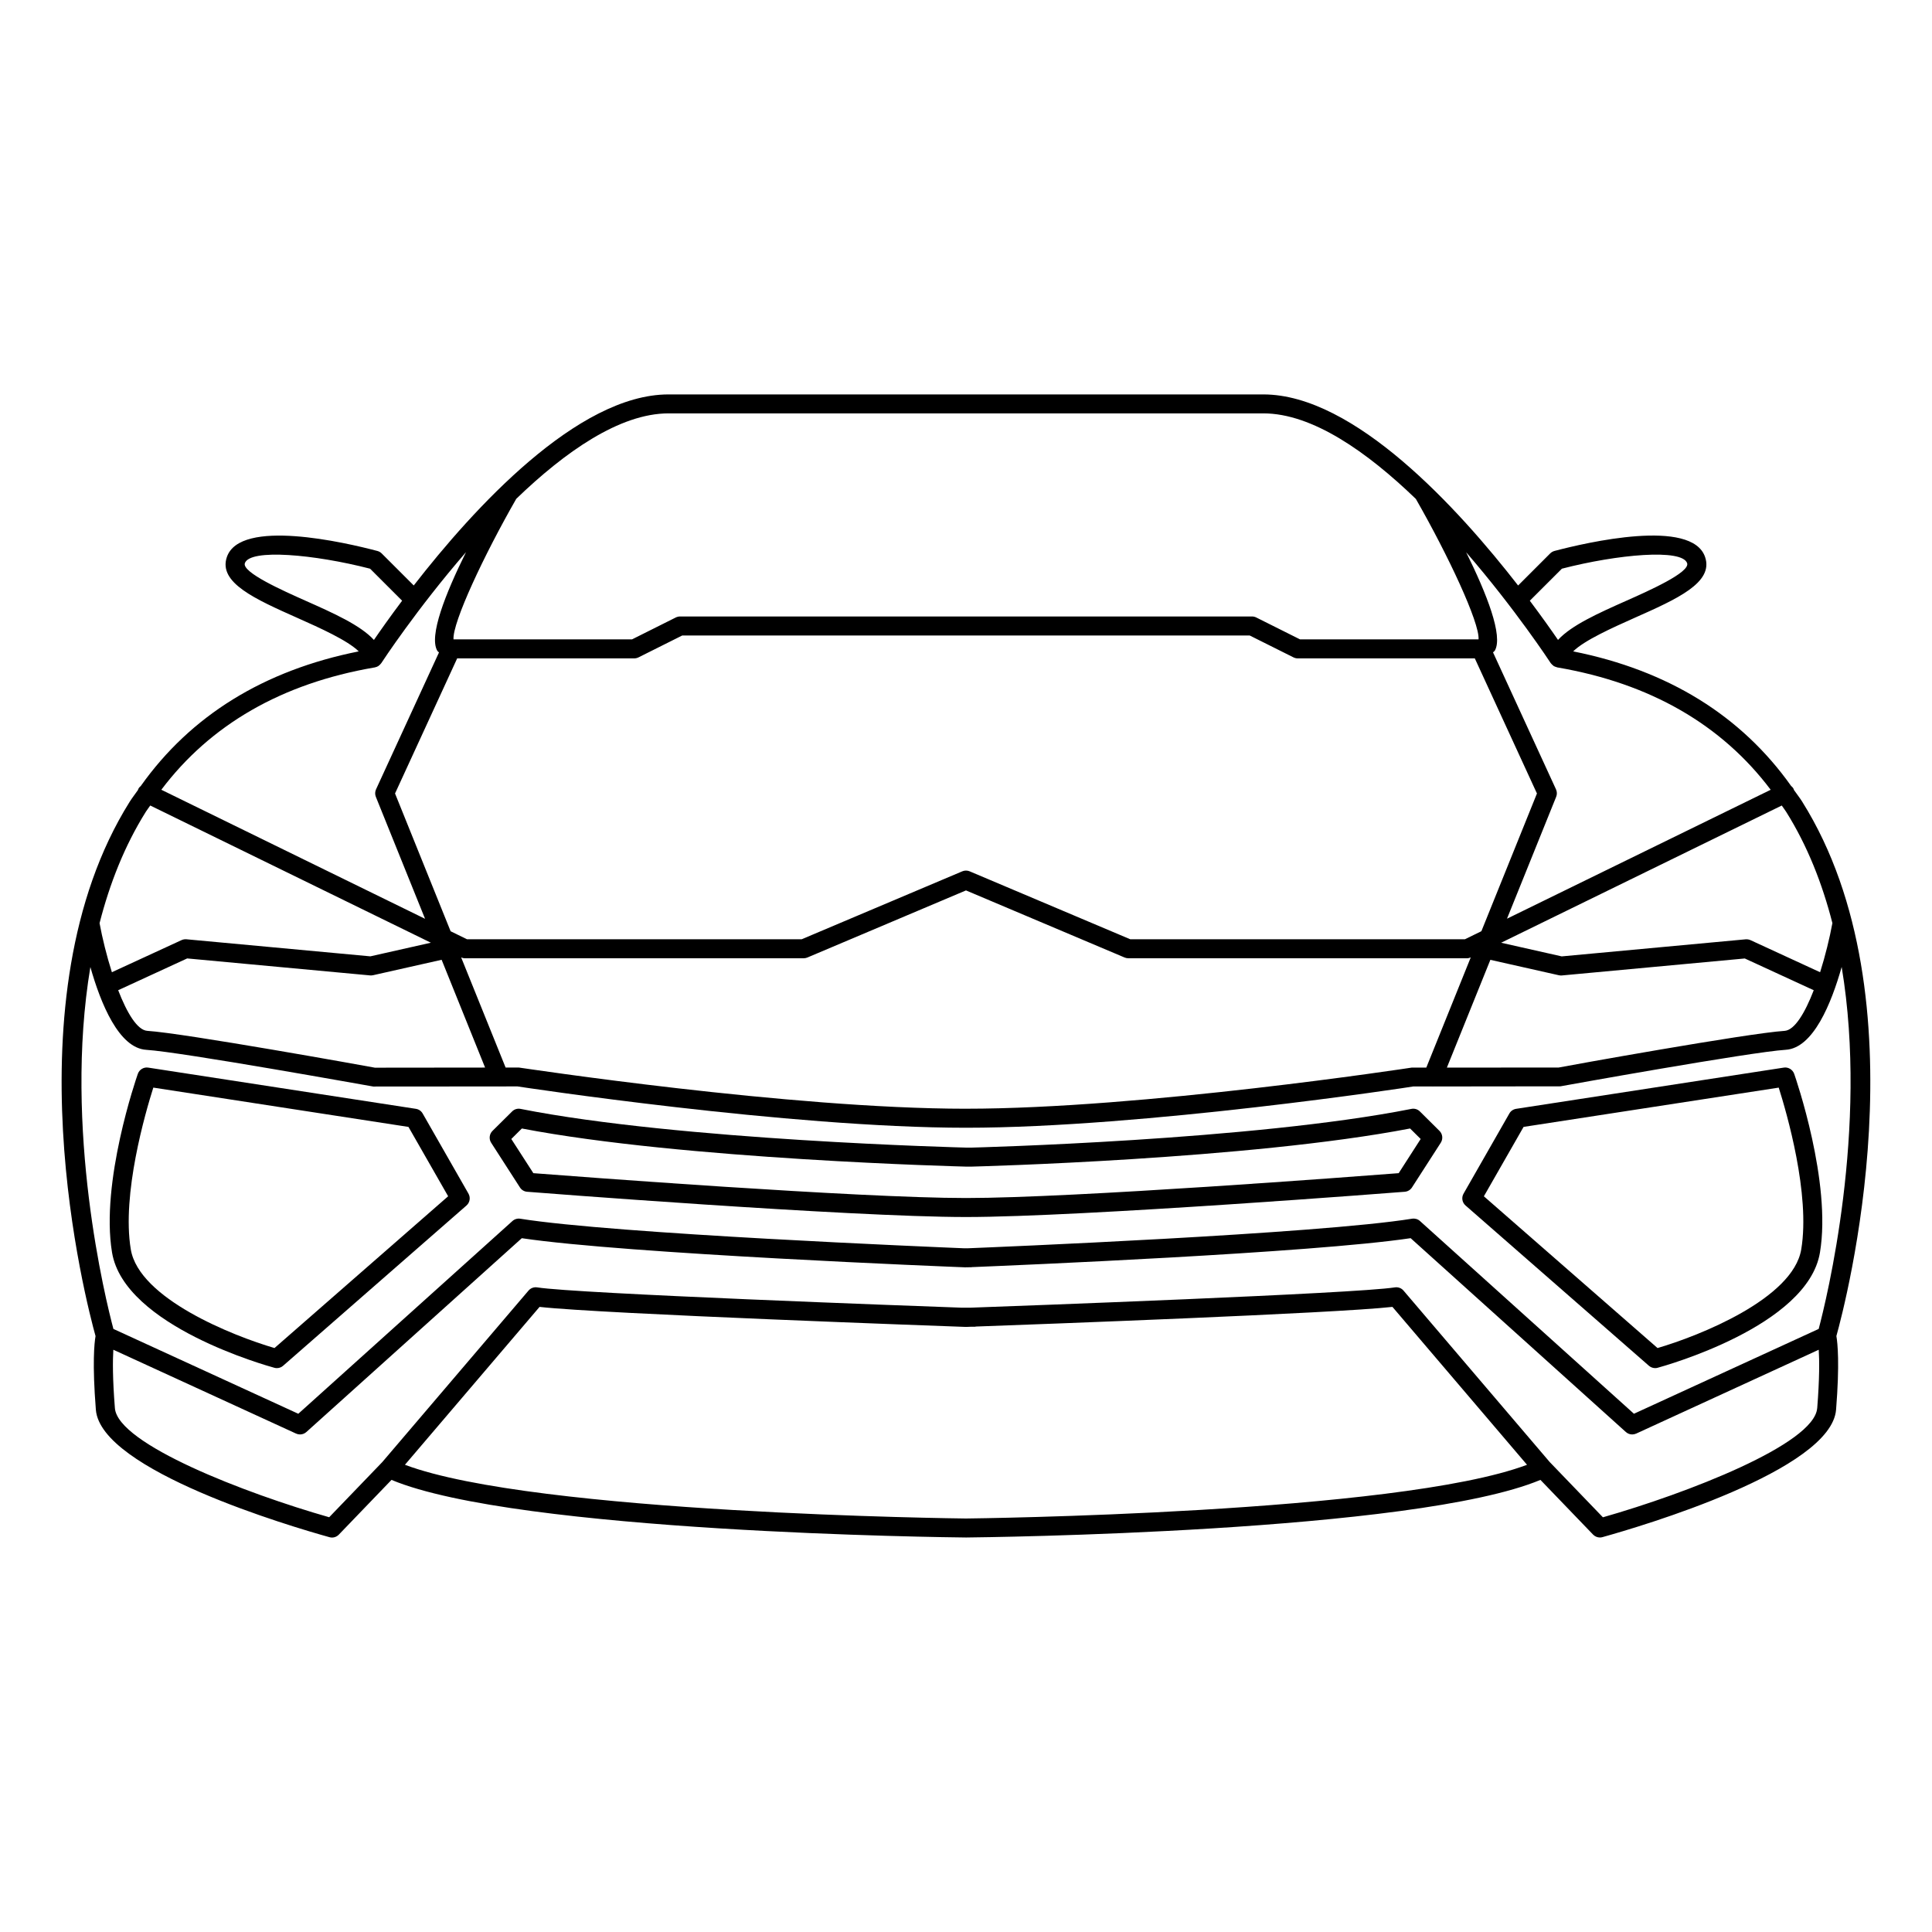 <?xml version="1.0" encoding="UTF-8"?>
<!-- Uploaded to: SVG Repo, www.svgrepo.com, Generator: SVG Repo Mixer Tools -->
<svg fill="#000000" width="800px" height="800px" version="1.1" viewBox="144 144 512 512" xmlns="http://www.w3.org/2000/svg">
 <g>
  <path d="m616.71 426.93-70.918 10.922c-0.754 0.117-1.426 0.57-1.797 1.238l-12.133 21.23c-0.605 1.043-0.383 2.359 0.523 3.148l48.598 42.477c0.465 0.402 1.059 0.621 1.656 0.621 0.223 0 0.441-0.031 0.648-0.09 1.613-0.438 39.766-10.973 43.02-30.547 3.109-18.625-6.422-46.18-6.828-47.344-0.402-1.148-1.609-1.855-2.769-1.656zm4.637 48.172c-2.18 13.07-27.09 22.938-38.082 26.145l-46.023-40.215 10.52-18.391 67.617-10.41c2.098 6.613 8.406 28.266 5.969 42.871z"/>
  <path d="m621.61 356.46c-0.691-1.094-1.477-2.074-2.207-3.129-0.031-0.07-0.023-0.152-0.059-0.223-0.168-0.344-0.406-0.613-0.691-0.84-13.234-18.641-32.605-30.625-57.742-35.645 2.953-2.926 10.387-6.262 16.176-8.844 11.324-5.027 21.09-9.371 18.785-16.148-3.488-10.363-31.414-3.871-39.902-1.629-0.43 0.117-0.82 0.336-1.148 0.656l-8.504 8.504c-15.785-20.324-43.371-50.637-67.512-50.637h-157.64c-24.141 0-51.73 30.309-67.516 50.629l-8.492-8.484c-0.316-0.316-0.711-0.543-1.137-0.656-8.484-2.246-36.391-8.742-39.906 1.629-2.293 6.777 7.477 11.117 18.781 16.148 5.793 2.578 13.219 5.91 16.172 8.832-25.141 5.023-44.512 17.012-57.746 35.656-0.277 0.223-0.52 0.492-0.684 0.836-0.035 0.07-0.031 0.152-0.059 0.223-0.727 1.055-1.512 2.031-2.203 3.129-32.723 52.184-11.41 133.15-9.055 141.61-0.324 1.867-0.887 7.25 0.086 19.52 1.285 16.102 51.793 30.961 61.902 33.773 0.891 0.262 1.844-0.012 2.488-0.68l13.957-14.504c33.406 13.941 147.3 15.219 152.27 15.266 4.922-0.051 118.81-1.324 152.21-15.266l13.957 14.504c0.488 0.5 1.148 0.762 1.812 0.762 0.227 0 0.457-0.031 0.676-0.098 10.105-2.816 60.613-17.672 61.902-33.77 0.977-12.273 0.402-17.652 0.082-19.52 2.363-8.457 23.668-89.418-9.059-141.61zm-4.277 2.652c5.672 9.039 9.602 19.09 12.273 29.52-0.742 4.019-1.879 8.656-3.258 13.02l-18.438-8.5c-0.398-0.188-0.871-0.25-1.285-0.223l-48.754 4.523-16.055-3.617 74.371-36.363c0.355 0.559 0.789 1.066 1.145 1.641zm-344.78 67.805-29.199 0.031c-2.062-0.391-50.613-9.152-60.301-9.762-2.676-0.168-5.414-4.766-7.734-10.77l18.285-8.422 48.477 4.5c0.25 0.016 0.52 0.004 0.781-0.051l18.176-4.09zm-23.863-72.637 16.465-35.801h46.918c0.395 0 0.777-0.098 1.125-0.262l11.602-5.805h75.203c0.012 0 0.016-0.004 0.023-0.004h75.152l11.613 5.805c0.348 0.172 0.734 0.266 1.125 0.266h46.926l16.465 35.805-14.723 36.496-4.359 2.133h-88.699l-42.551-18c-0.621-0.266-1.34-0.266-1.961 0l-42.551 18h-88.707l-4.336-2.121zm17.523 43.449c0.309 0.125 0.629 0.223 0.961 0.223h89.801c0.336 0 0.664-0.07 0.977-0.195l42.043-17.789 42.043 17.785c0.309 0.125 0.641 0.195 0.977 0.195h89.793c0.328 0 0.66-0.098 0.957-0.227l-11.777 29.199-3.863 0.004c-0.703 0.113-71.477 10.898-118.13 10.898-0.004 0-0.016 0.004-0.023 0.004-46.637-0.004-117.4-10.793-118.5-10.922l-3.481 0.004zm272.75 0.637 18.172 4.09c0.258 0.055 0.527 0.07 0.777 0.051l48.477-4.5 18.27 8.414c-2.316 5.996-5.059 10.602-7.738 10.77-9.688 0.609-58.242 9.371-59.852 9.715l-29.633 0.023zm18.957-103.66c14.785-3.812 31.859-5.352 33.188-1.457 0.82 2.43-10.156 7.309-16.062 9.934-7.461 3.316-14.594 6.508-18.156 10.402-1.691-2.469-4.246-6.086-7.473-10.387zm-2.957 25.039c0.02 0.031 0.051 0.047 0.07 0.07 0.133 0.188 0.312 0.332 0.484 0.484 0.086 0.066 0.145 0.145 0.238 0.203 0.215 0.137 0.465 0.215 0.727 0.289 0.066 0.016 0.117 0.059 0.188 0.074 0.035 0.004 0.066 0.016 0.098 0.02 0.012 0 0.012 0.004 0.02 0.004h0.023c24.516 4.219 43.43 15.148 56.438 32.41l-69.883 34.168 13.035-32.305c0.262-0.641 0.242-1.367-0.055-1.996l-16.68-36.281c0.141-0.172 0.344-0.262 0.473-0.457 2.254-3.898-2.133-15.043-7.598-26.078 13.031 15.062 22.227 29.09 22.422 29.395zm-274.15-43.551c12.871-12.414 27.398-22.645 40.359-22.645h157.65c12.969 0 27.512 10.246 40.395 22.672 8.559 14.934 16.922 32.793 16.617 37.223l-47.316-0.004-11.602-5.805c-0.352-0.172-0.734-0.266-1.129-0.266h-75.789c-0.012 0-0.016 0.004-0.023 0.004h-75.758c-0.395 0-0.781 0.098-1.129 0.266l-11.602 5.805h-47.301c-0.316-4.434 8.059-22.309 16.629-37.25zm-55.863 26.996c-5.898-2.625-16.883-7.512-16.062-9.934 1.32-3.898 18.402-2.359 33.191 1.457l8.488 8.484c-3.231 4.301-5.777 7.918-7.473 10.395-3.559-3.898-10.68-7.086-18.145-10.402zm18.23 17.707h0.055c0.023 0 0.047-0.02 0.074-0.023 0.012 0 0.02-0.004 0.031-0.004 0.023-0.004 0.047-0.02 0.066-0.023 0.316-0.066 0.609-0.176 0.867-0.344 0.055-0.035 0.098-0.086 0.145-0.125 0.211-0.16 0.402-0.336 0.555-0.559 0.016-0.02 0.039-0.035 0.055-0.055 0.195-0.309 9.402-14.359 22.469-29.434-5.477 11.043-9.871 22.219-7.613 26.121 0.109 0.195 0.316 0.281 0.453 0.453l-16.68 36.273c-0.293 0.629-0.312 1.352-0.051 1.996l13.039 32.32-69.891-34.199c13-17.25 31.91-28.18 56.426-32.398zm-60.527 38.223c0.363-0.578 0.789-1.082 1.164-1.652l74.367 36.359-16.035 3.613-48.754-4.523c-0.418-0.031-0.883 0.035-1.285 0.223l-18.461 8.508c-1.387-4.359-2.519-8.977-3.266-13 2.672-10.43 6.602-20.484 12.27-29.527zm217.37 187.3c-1.18-0.012-114.29-1.273-148.71-14.238l35.676-41.84c16.52 1.863 108.86 5.152 112.92 5.305 0.031 0 0.059-0.016 0.09-0.02 0.031 0.004 0.059 0.02 0.098 0.02 0.211-0.012 0.711-0.023 1.367-0.051h0.957c0.074 0 0.137-0.035 0.211-0.047 15.508-0.559 95.156-3.488 110.38-5.211l35.668 41.848c-34.418 12.949-147.52 14.223-148.65 14.234zm225.55-29.238c-0.766 9.562-34.629 22.594-56.785 28.918l-14.113-14.66-38.723-45.414c-0.57-0.676-1.457-0.992-2.312-0.855-10.496 1.656-100.12 4.938-112.34 5.375h-2.59c-12.227-0.438-101.84-3.707-112.34-5.375-0.875-0.137-1.742 0.18-2.312 0.855l-38.773 45.469-14.047 14.59c-22.164-6.316-56.027-19.355-56.789-28.914-0.637-7.965-0.578-12.746-0.414-15.477l48.426 22.219c0.332 0.152 0.695 0.23 1.047 0.23 0.609 0 1.215-0.223 1.684-0.645l57.09-51.363c27.676 4.137 113.92 7.594 117.62 7.723h0.102c0.047 0 0.086-0.023 0.125-0.023h0.117c0.031 0 0.055 0.016 0.086 0.016 0.074-0.004 0.23-0.012 0.367-0.016h0.695c0.059 0 0.109-0.031 0.172-0.035 11.129-0.457 90.02-3.75 116.27-7.672l57.035 51.367c0.473 0.43 1.078 0.648 1.688 0.648 0.348 0 0.715-0.082 1.055-0.23l48.371-22.219c0.176 2.742 0.227 7.527-0.402 15.488zm0.398-21.004-48.961 22.48-56.699-51.07c-0.562-0.523-1.344-0.734-2.086-0.621-25.113 4.051-111.37 7.582-117.73 7.84h-0.938c-0.004 0-0.004 0.004-0.012 0.004-7.418-0.309-92.691-3.824-117.66-7.836-0.754-0.121-1.523 0.102-2.082 0.609l-56.75 51.078-49-22.48c-2.016-7.551-13.281-53.012-6.102-95.906 2.727 9.633 7.531 21.477 14.801 21.938 9.395 0.59 59.219 9.586 60.164 9.73l33.293-0.023c0.031 0 0.055 0.023 0.086 0.023 0.047 0 0.09-0.023 0.133-0.023l4.676-0.012c0.715 0.105 71.875 10.957 118.9 10.957 47.031 0 118.19-10.844 118.5-10.938h5.144c0.023 0 0.055 0.016 0.082 0.016 0.023 0 0.035-0.016 0.055-0.016l33.746-0.039c0.508-0.102 50.332-9.09 59.723-9.684 7.281-0.453 12.082-12.312 14.809-21.945 7.168 42.879-4.086 88.363-6.09 95.918z"/>
  <path d="m520.29 438.55c-0.59-0.59-1.426-0.852-2.262-0.68-42.109 8.344-115.88 10.238-116.56 10.258h-1.406c-0.754-0.02-75.973-1.91-118.09-10.258-0.852-0.172-1.676 0.09-2.262 0.68l-5.195 5.148c-0.848 0.84-0.988 2.156-0.344 3.152l7.617 11.828c0.422 0.672 1.133 1.094 1.918 1.152 0.852 0.082 85.547 6.691 116.29 6.691s115.44-6.621 116.27-6.691c0.785-0.059 1.508-0.484 1.93-1.152l7.617-11.828c0.645-0.996 0.516-2.312-0.332-3.152zm-5.625 16.352c-10.625 0.82-86.152 6.586-114.66 6.586-28.512 0-104.03-5.762-114.66-6.586l-5.844-9.059 2.797-2.781c42.762 8.219 116.88 10.082 117.69 10.102h1.531c0.734-0.02 73.441-1.883 116.17-10.102l2.805 2.781z"/>
  <path d="m256.01 439.09c-0.379-0.672-1.043-1.125-1.797-1.238l-70.926-10.922c-1.184-0.195-2.367 0.516-2.762 1.656-0.406 1.164-9.934 28.719-6.832 47.344 3.258 19.574 41.402 30.109 43.02 30.547 0.215 0.059 0.438 0.09 0.66 0.09 0.598 0 1.195-0.215 1.652-0.621l48.598-42.477c0.898-0.789 1.117-2.106 0.523-3.148zm-39.266 62.156c-10.992-3.215-35.902-13.086-38.082-26.145-2.438-14.617 3.871-36.258 5.969-42.875l67.617 10.418 10.516 18.379z"/>
 </g>
</svg>